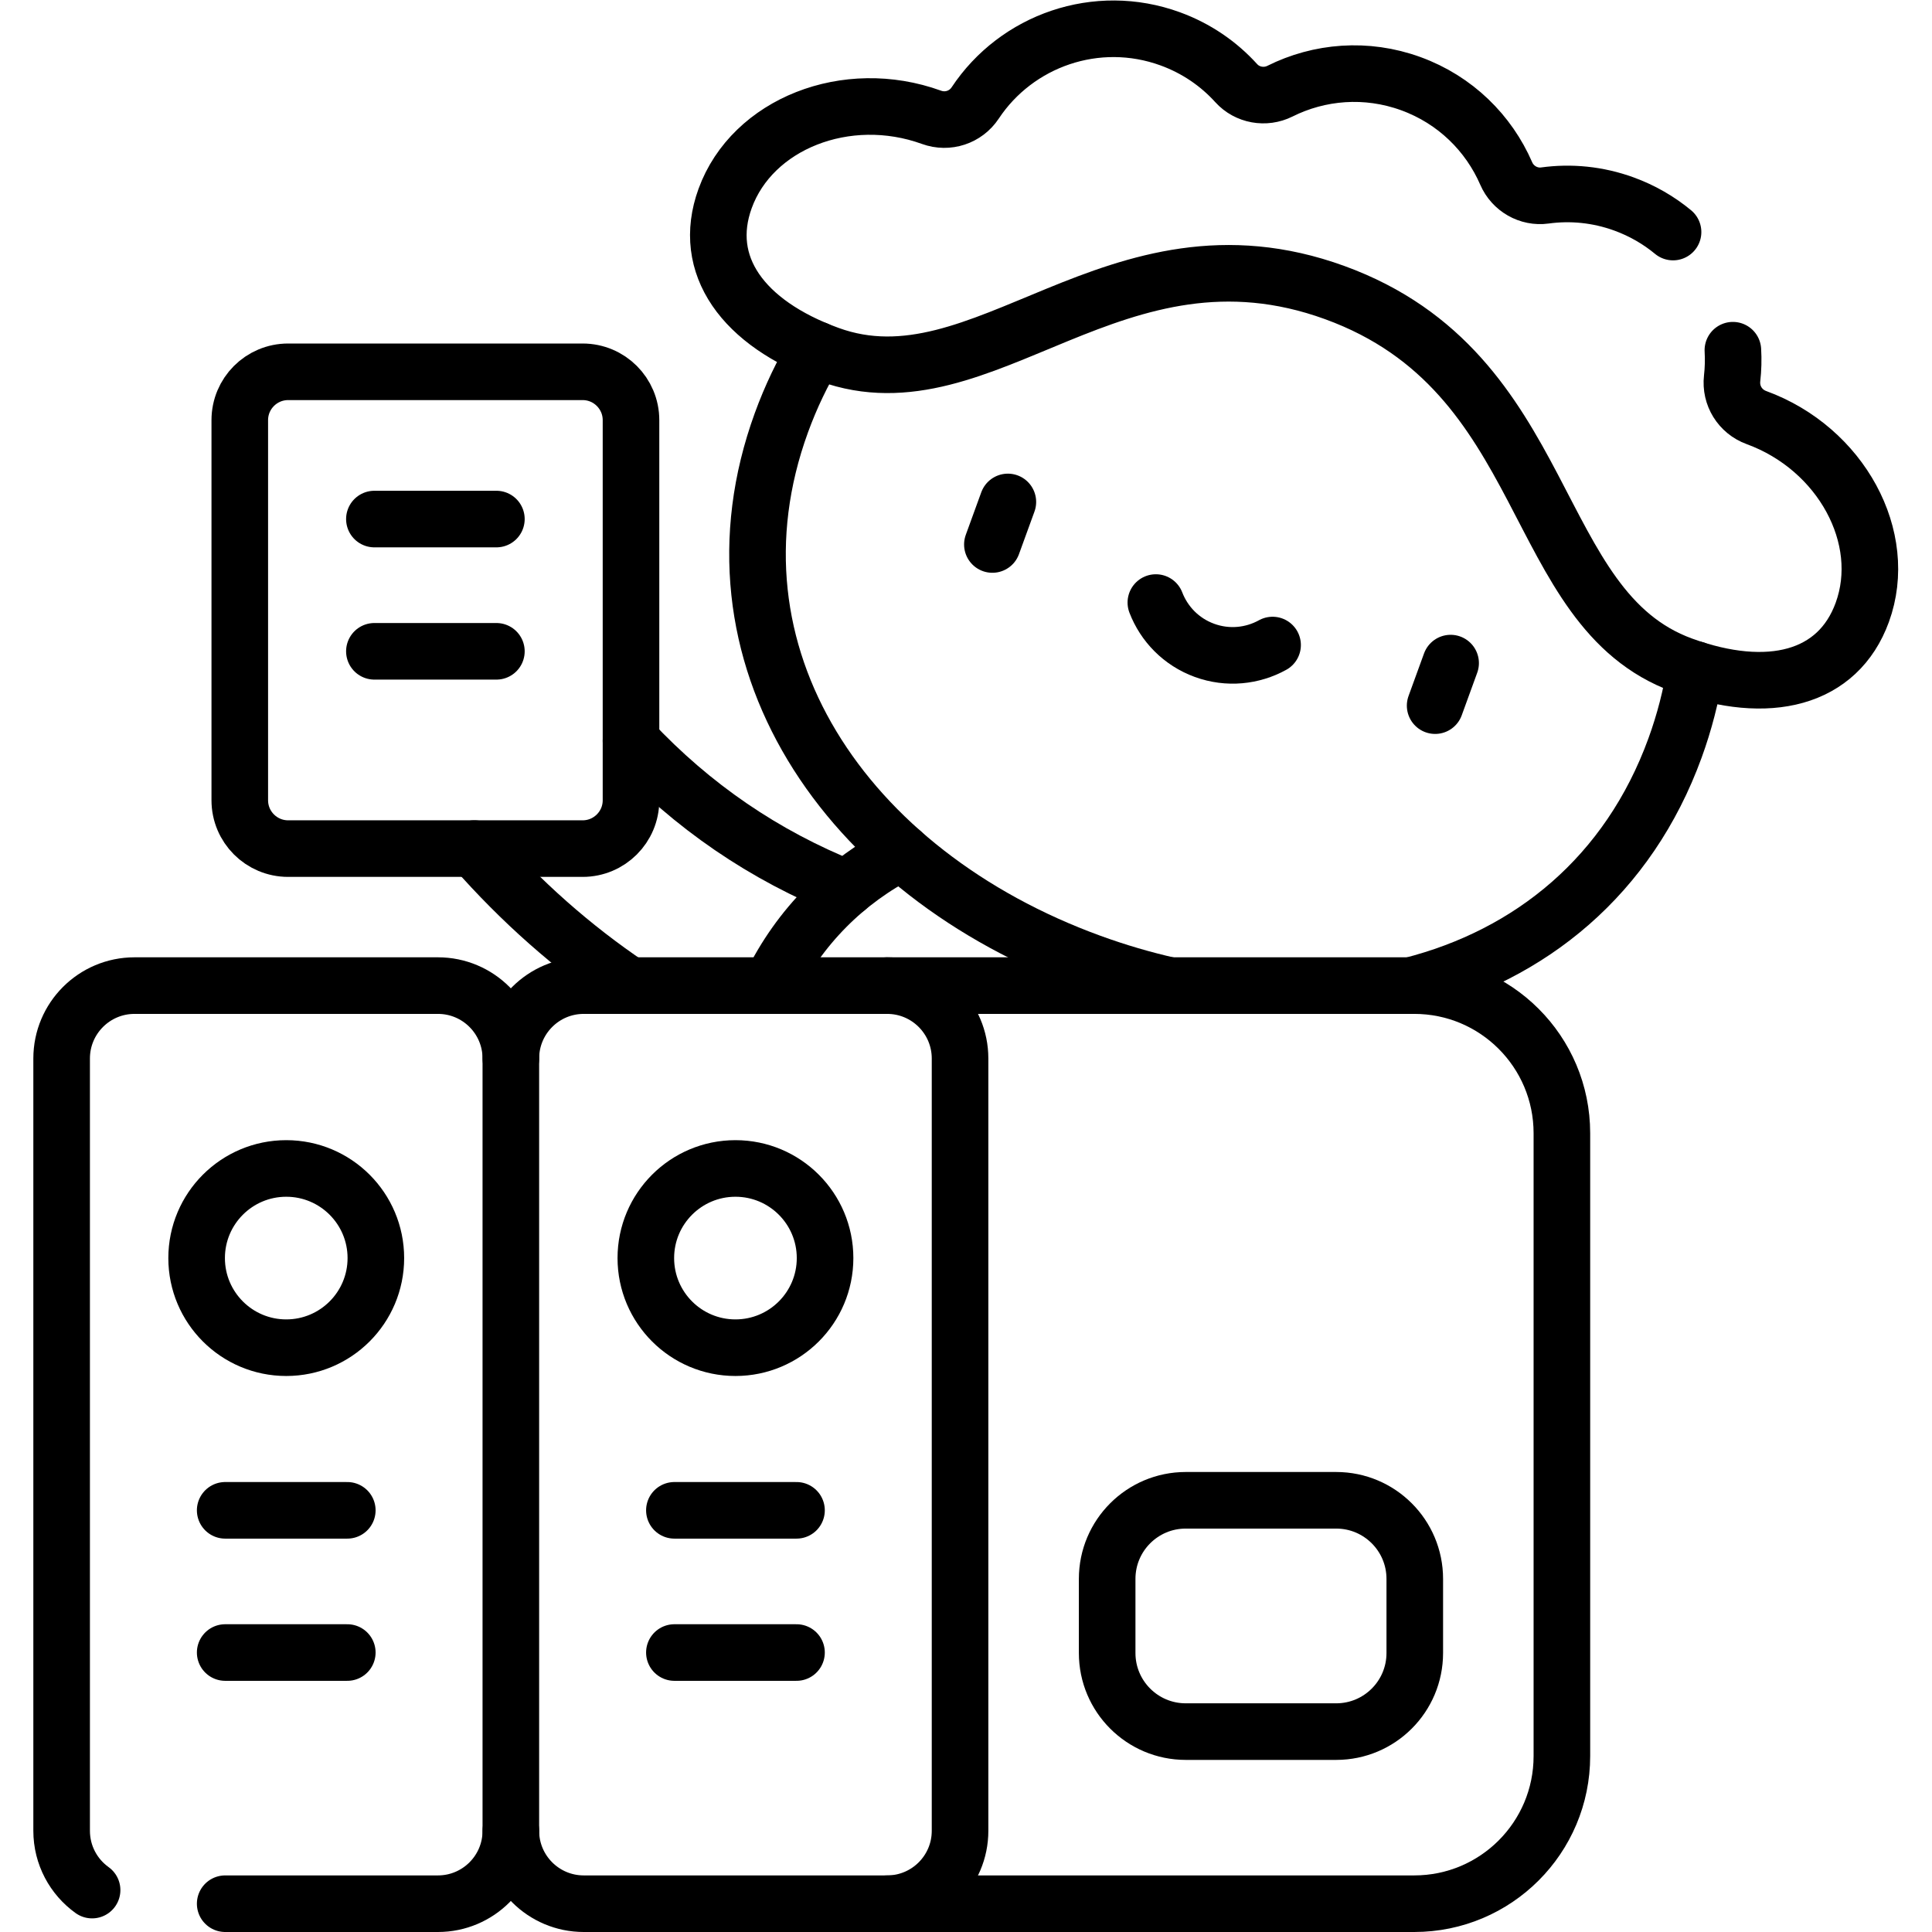 <?xml version="1.0" encoding="UTF-8" standalone="no"?>
<!-- Created with Inkscape (http://www.inkscape.org/) -->

<svg
   version="1.1"
   id="svg4191"
   xml:space="preserve"
   width="682.667"
   height="682.667"
   viewBox="0 0 682.667 682.667"
   xmlns="http://www.w3.org/2000/svg"
   xmlns:svg="http://www.w3.org/2000/svg"><defs
     id="defs4195"><clipPath
       clipPathUnits="userSpaceOnUse"
       id="clipPath4205"><path
         d="M 0,512 H 512 V 0 H 0 Z"
         id="path4203" /></clipPath></defs><g
     id="g4197"
     transform="matrix(1.333,0,0,-1.333,0,682.667)"><g
       id="g4199"><g
         id="g4201"
         clip-path="url(#clipPath4205)"><g
           id="g4207"
           transform="translate(459.346,419.298)"><path
             d="m 0,0 c 0.146,-2.473 0.083,-4.975 -0.201,-7.481 -0.515,-4.548 2.123,-8.796 6.422,-10.368 22.509,-8.224 35.28,-31.871 28.087,-51.633 -6.439,-17.69 -24.85,-22.314 -47.677,-14.006 -41.131,14.97 -33.885,77.55 -92.16,98.759 -58.275,21.211 -92.949,-31.384 -134.081,-16.414 -22.827,8.308 -33.958,23.685 -27.52,41.374 7.193,19.764 32.175,29.668 54.706,21.5 4.303,-1.559 9.054,-0.001 11.583,3.814 10.971,16.549 32.206,24.083 51.686,16.993 6.948,-2.529 12.866,-6.63 17.509,-11.753 2.921,-3.224 7.692,-4.066 11.584,-2.122 10.423,5.206 22.877,6.29 34.69,1.991 11.813,-4.3 20.657,-13.135 25.294,-23.823 1.732,-3.991 5.929,-6.414 10.239,-5.821 6.849,0.94 14.018,0.278 20.966,-2.251 4.871,-1.773 9.237,-4.316 13.013,-7.442"
             style="fill:none;stroke:#000000;stroke-width:15;stroke-linecap:round;stroke-linejoin:round;stroke-miterlimit:10;stroke-dasharray:none;stroke-opacity:1"
             id="path4209" /></g><g
           id="g4211"
           transform="translate(154.451,287.184)"><path
             d="m 0,0 h -78.078 c -7.076,0 -12.813,5.736 -12.813,12.813 v 100.761 c 0,7.076 5.737,12.813 12.813,12.813 H 0 c 7.076,0 12.813,-5.737 12.813,-12.813 V 12.813 C 12.813,5.736 7.076,0 0,0 Z"
             style="fill:none;stroke:#000000;stroke-width:15;stroke-linecap:round;stroke-linejoin:round;stroke-miterlimit:10;stroke-dasharray:none;stroke-opacity:1"
             id="path4213" /></g><g
           id="g4215"
           transform="translate(373.923,250.869)"><path
             d="m 0,0 c 31.791,8.058 57.757,29.104 70.09,62.989 2.498,6.864 4.275,13.823 5.379,20.803"
             style="fill:none;stroke:#000000;stroke-width:15;stroke-linecap:round;stroke-linejoin:round;stroke-miterlimit:10;stroke-dasharray:none;stroke-opacity:1"
             id="path4217" /></g><g
           id="g4219"
           transform="translate(216.381,419.47)"><path
             d="m 0,0 c -3.642,-6.057 -6.753,-12.53 -9.251,-19.393 -22.342,-61.382 16.645,-119.26 82.059,-143.069 6.969,-2.536 13.956,-4.579 20.907,-6.139"
             style="fill:none;stroke:#000000;stroke-width:15;stroke-linecap:round;stroke-linejoin:round;stroke-miterlimit:10;stroke-dasharray:none;stroke-opacity:1"
             id="path4221" /></g><g
           id="g4223"
           transform="translate(239.021,286.256)"><path
             d="M 0,0 C -14.729,-7.509 -27.11,-19.679 -34.727,-35.387"
             style="fill:none;stroke:#000000;stroke-width:15;stroke-linecap:round;stroke-linejoin:round;stroke-miterlimit:10;stroke-dasharray:none;stroke-opacity:1"
             id="path4225" /></g><g
           id="g4227"
           transform="translate(24.412,11.111)"><path
             d="m 0,0 c -4.889,3.508 -8.074,9.239 -8.074,15.715 v 204.717 c 0,10.672 8.653,19.326 19.326,19.326 h 80.423 c 10.673,0 19.325,-8.654 19.325,-19.326 V 15.715 C 111,5.041 102.348,-3.611 91.675,-3.611 H 35.279"
             style="fill:none;stroke:#000000;stroke-width:15;stroke-linecap:round;stroke-linejoin:round;stroke-miterlimit:10;stroke-dasharray:none;stroke-opacity:1"
             id="path4229" /></g><g
           id="g4231"
           transform="translate(135.413,231.543)"><path
             d="m 0,0 c 0,10.673 8.653,19.326 19.326,19.326 h 80.423 c 10.673,0 19.326,-8.653 19.326,-19.326 v -204.717 c 0,-10.674 -8.653,-19.326 -19.326,-19.326 H 19.326 C 8.653,-224.043 0,-215.391 0,-204.717"
             style="fill:none;stroke:#000000;stroke-width:15;stroke-linecap:round;stroke-linejoin:round;stroke-miterlimit:10;stroke-dasharray:none;stroke-opacity:1"
             id="path4233" /></g><g
           id="g4235"
           transform="translate(125.733,287.184)"><path
             d="M 0,0 C 12.361,-14.073 26.071,-26.194 41.096,-36.314"
             style="fill:none;stroke:#000000;stroke-width:15;stroke-linecap:round;stroke-linejoin:round;stroke-miterlimit:10;stroke-dasharray:none;stroke-opacity:1"
             id="path4237" /></g><g
           id="g4239"
           transform="translate(224.433,276.64)"><path
             d="M 0,0 C -21.92,8.776 -40.875,21.726 -57.169,39.097"
             style="fill:none;stroke:#000000;stroke-width:15;stroke-linecap:round;stroke-linejoin:round;stroke-miterlimit:10;stroke-dasharray:none;stroke-opacity:1"
             id="path4241" /></g><g
           id="g4243"
           transform="translate(235.161,250.869)"><path
             d="m 0,0 h 139.73 c 21.61,0 39.128,-17.519 39.128,-39.129 v -165.112 c 0,-21.61 -17.518,-39.128 -39.128,-39.128 H 0"
             style="fill:none;stroke:#000000;stroke-width:15;stroke-linecap:round;stroke-linejoin:round;stroke-miterlimit:10;stroke-dasharray:none;stroke-opacity:1"
             id="path4245" /></g><g
           id="g4247"
           transform="translate(267.161,379.074)"><path
             d="M 0,0 -4.104,-11.276"
             style="fill:none;stroke:#000000;stroke-width:15;stroke-linecap:round;stroke-linejoin:round;stroke-miterlimit:10;stroke-dasharray:none;stroke-opacity:1"
             id="path4249" /></g><g
           id="g4251"
           transform="translate(384.526,336.356)"><path
             d="M 0,0 -4.104,-11.276"
             style="fill:none;stroke:#000000;stroke-width:15;stroke-linecap:round;stroke-linejoin:round;stroke-miterlimit:10;stroke-dasharray:none;stroke-opacity:1"
             id="path4253" /></g><g
           id="g4255"
           transform="translate(306.39,352.405)"><path
             d="m 0,0 c 2.19,-5.686 6.73,-10.432 12.906,-12.679 6.176,-2.248 12.704,-1.53 18.037,1.417"
             style="fill:none;stroke:#000000;stroke-width:15;stroke-linecap:round;stroke-linejoin:round;stroke-miterlimit:10;stroke-dasharray:none;stroke-opacity:1"
             id="path4257" /></g><g
           id="g4259"
           transform="translate(59.691,111.776)"><path
             d="M 0,0 H 32.369"
             style="fill:none;stroke:#000000;stroke-width:15;stroke-linecap:round;stroke-linejoin:round;stroke-miterlimit:10;stroke-dasharray:none;stroke-opacity:1"
             id="path4261" /></g><g
           id="g4263"
           transform="translate(59.691,74.082)"><path
             d="M 0,0 H 32.369"
             style="fill:none;stroke:#000000;stroke-width:15;stroke-linecap:round;stroke-linejoin:round;stroke-miterlimit:10;stroke-dasharray:none;stroke-opacity:1"
             id="path4265" /></g><g
           id="g4267"
           transform="translate(178.765,111.776)"><path
             d="M 0,0 H 32.37"
             style="fill:none;stroke:#000000;stroke-width:15;stroke-linecap:round;stroke-linejoin:round;stroke-miterlimit:10;stroke-dasharray:none;stroke-opacity:1"
             id="path4269" /></g><g
           id="g4271"
           transform="translate(178.765,74.082)"><path
             d="M 0,0 H 32.37"
             style="fill:none;stroke:#000000;stroke-width:15;stroke-linecap:round;stroke-linejoin:round;stroke-miterlimit:10;stroke-dasharray:none;stroke-opacity:1"
             id="path4273" /></g><g
           id="g4275"
           transform="translate(99.242,374.538)"><path
             d="M 0,0 H 32.339"
             style="fill:none;stroke:#000000;stroke-width:15;stroke-linecap:round;stroke-linejoin:round;stroke-miterlimit:10;stroke-dasharray:none;stroke-opacity:1"
             id="path4277" /></g><g
           id="g4279"
           transform="translate(99.242,339.481)"><path
             d="M 0,0 H 32.339"
             style="fill:none;stroke:#000000;stroke-width:15;stroke-linecap:round;stroke-linejoin:round;stroke-miterlimit:10;stroke-dasharray:none;stroke-opacity:1"
             id="path4281" /></g><g
           id="g4283"
           transform="translate(99.631,178.642)"><path
             d="m 0,0 c 0,13.119 -10.636,23.755 -23.755,23.755 -13.12,0 -23.756,-10.636 -23.756,-23.755 0,-13.12 10.636,-23.756 23.756,-23.756 C -10.636,-23.756 0,-13.12 0,0 Z"
             style="fill:none;stroke:#000000;stroke-width:15;stroke-linecap:round;stroke-linejoin:round;stroke-miterlimit:10;stroke-dasharray:none;stroke-opacity:1"
             id="path4285" /></g><g
           id="g4287"
           transform="translate(354.192,53.118)"><path
             d="M 0,0 H -39.876 C -51.383,0 -60.71,9.327 -60.71,20.833 v 19.652 c 0,11.506 9.327,20.833 20.834,20.833 H 0 c 11.506,0 20.833,-9.327 20.833,-20.833 V 20.833 C 20.833,9.327 11.506,0 0,0 Z"
             style="fill:none;stroke:#000000;stroke-width:15;stroke-linecap:round;stroke-linejoin:round;stroke-miterlimit:10;stroke-dasharray:none;stroke-opacity:1"
             id="path4289" /></g><g
           id="g4291"
           transform="translate(218.705,178.642)"><path
             d="M 0,0 C 0,13.119 -10.635,23.755 -23.755,23.755 -36.875,23.755 -47.51,13.119 -47.51,0 c 0,-13.12 10.635,-23.756 23.755,-23.756 C -10.635,-23.756 0,-13.12 0,0 Z"
             style="fill:none;stroke:#000000;stroke-width:15;stroke-linecap:round;stroke-linejoin:round;stroke-miterlimit:10;stroke-dasharray:none;stroke-opacity:1"
             id="path4293" /></g></g></g></g></svg>

